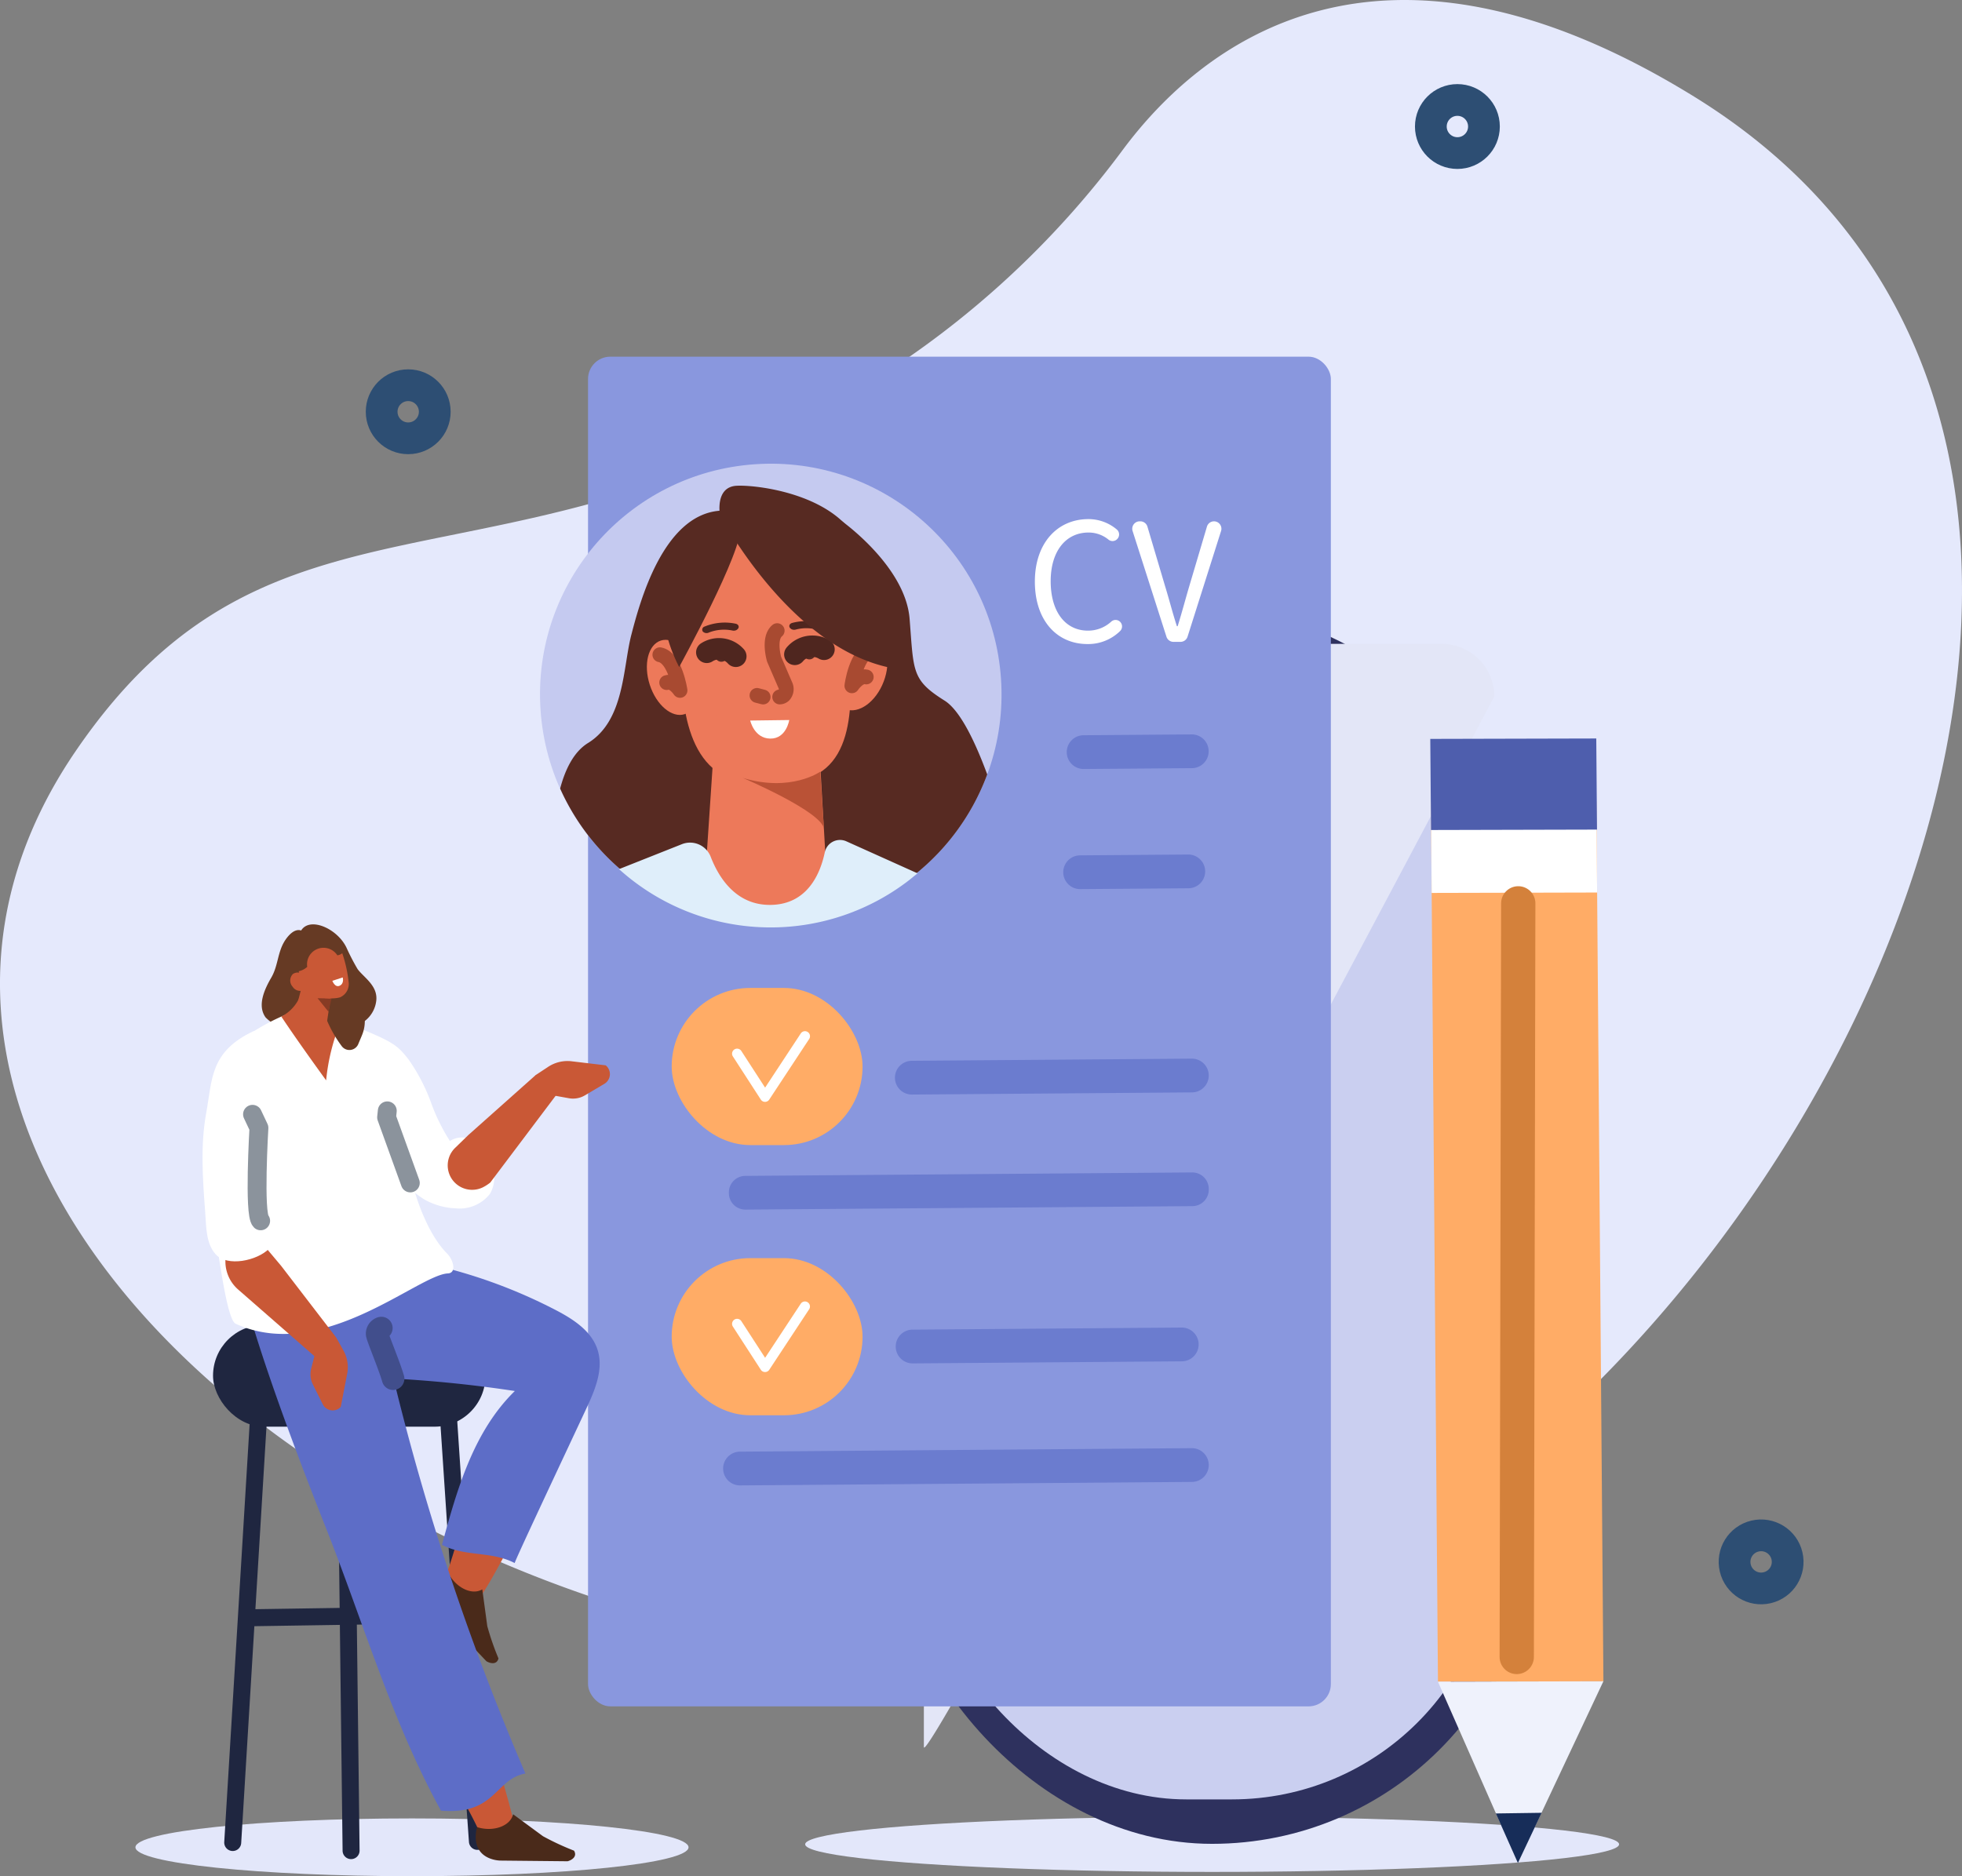 <svg xmlns="http://www.w3.org/2000/svg" width="264.055" height="252.565" viewBox="0 0 264.055 252.565">
  <rect x="0" y="0" width="264.055" height="252.565" fill="#808080" stroke="none"/>
  <g id="Group_42615" data-name="Group 42615" transform="translate(-4399.439 -400.139)">
    <path id="Path_97278" data-name="Path 97278" d="M4538.523,624.151c-86.624,2.587-168.34-65.22-128.87-122.946,26.634-38.953,56.594-18.66,106.891-49.56a123.172,123.172,0,0,0,34.081-31.437c10.261-13.747,34.086-33.459,76.851-7.041C4714.969,467.215,4626.445,621.526,4538.523,624.151Z" fill="#e5e9fc"/>
    <ellipse id="Ellipse_183" data-name="Ellipse 183" cx="54.773" cy="3.716" rx="54.773" ry="3.716" transform="translate(4507.8 644.699)" fill="#e3e7fa"/>
    <rect id="Rectangle_38301" data-name="Rectangle 38301" width="86.66" height="166.086" rx="43.33" transform="translate(4519.219 482.265)" fill="#2e315e"/>
    <rect id="Rectangle_38302" data-name="Rectangle 38302" width="76.772" height="155.555" rx="35.311" transform="translate(4523.778 486.814)" fill="#cacff0"/>
    <g id="Group_42591" data-name="Group 42591" transform="translate(4523.778 486.814)">
      <path id="Path_97279" data-name="Path 97279" d="M5052.756,833.481h-24.6a7.083,7.083,0,0,0-7.062,7.063v44.223Z" transform="translate(-5021.091 -833.481)" fill="#e3e6f7"/>
      <path id="Path_97280" data-name="Path 97280" d="M5090.8,833.481h-23.528l-46.181,74.8v73.7c0,3.884,76.772-141.429,76.772-141.429A7.084,7.084,0,0,0,5090.8,833.481Z" transform="translate(-5021.091 -833.481)" fill="#e3e6f7"/>
    </g>
    <circle id="Ellipse_184" data-name="Ellipse 184" cx="3.574" cy="3.574" r="3.574" transform="matrix(0.973, -0.23, 0.23, 0.973, 4632.158, 607.741)" fill="none" stroke="#2d4e73" stroke-linecap="round" stroke-miterlimit="10" stroke-width="4.273"/>
    <circle id="Ellipse_185" data-name="Ellipse 185" cx="3.574" cy="3.574" r="3.574" transform="translate(4592.008 413.597)" fill="none" stroke="#2d4e73" stroke-linecap="round" stroke-miterlimit="10" stroke-width="4.273"/>
    <circle id="Ellipse_186" data-name="Ellipse 186" cx="3.574" cy="3.574" r="3.574" transform="translate(4450.803 451.995)" fill="none" stroke="#2d4e73" stroke-linecap="round" stroke-miterlimit="10" stroke-width="4.273"/>
    <g id="Group_42592" data-name="Group 42592" transform="translate(4591.934 499.551)">
      <path id="Path_97281" data-name="Path 97281" d="M5363.226,1058.015l-.945-118.447,22.269-.055.944,118.447Z" transform="translate(-5362.194 -931.042)" fill="#ffac66"/>
      <path id="Path_97282" data-name="Path 97282" d="M5362.376,951.835l-.1-12.265,22.269-.055.1,12.265Z" transform="translate(-5362.192 -931.044)" fill="#fff"/>
      <path id="Path_97283" data-name="Path 97283" d="M5361.943,909.485l-.1-12.265,22.34-.055.1,12.265Z" transform="translate(-5361.845 -897.164)" fill="#4e5ead"/>
      <path id="Path_97284" data-name="Path 97284" d="M5367,1531.761l10.753,24.417,11.515-24.472Z" transform="translate(-5365.971 -1404.788)" fill="#eff2fc"/>
      <path id="Path_97285" data-name="Path 97285" d="M5405.967,1620.314l2.967,6.672,3.192-6.76Z" transform="translate(-5397.142 -1475.604)" fill="#172d59"/>
      <line id="Line_1035" data-name="Line 1035" x1="0.203" y2="101.451" transform="translate(11.635 22.193)" fill="none" stroke="#d4813b" stroke-linecap="round" stroke-linejoin="round" stroke-width="4.614"/>
      <path id="Path_97286" data-name="Path 97286" d="M5421.022,1653.272" transform="translate(-5409.186 -1502.04)" fill="none" stroke="#d4813b" stroke-linecap="round" stroke-linejoin="round" stroke-width="4.614"/>
      <path id="Path_97287" data-name="Path 97287" d="M5421.964,1136.212" transform="translate(-5409.939 -1088.399)" fill="none" stroke="#d4813b" stroke-linecap="round" stroke-linejoin="round" stroke-width="4.614"/>
    </g>
    <g id="Group_42605" data-name="Group 42605" transform="translate(4470.106 448.154)">
      <rect id="Rectangle_38303" data-name="Rectangle 38303" width="99.974" height="181.691" rx="3" transform="translate(8.473 0)" fill="#8997de"/>
      <path id="Rectangle_38304" data-name="Rectangle 38304" d="M2.272,0H16.827A2.272,2.272,0,0,1,19.1,2.272v0a2.272,2.272,0,0,1-2.272,2.272H2.272A2.272,2.272,0,0,1,0,2.272v0A2.272,2.272,0,0,1,2.272,0Z" transform="translate(72.414 67.148) rotate(-0.44)" fill="#6b7ccf"/>
      <path id="Rectangle_38305" data-name="Rectangle 38305" d="M2.272,0H16.827A2.272,2.272,0,0,1,19.1,2.272v0a2.272,2.272,0,0,1-2.272,2.272H2.272A2.272,2.272,0,0,1,0,2.272v0A2.272,2.272,0,0,1,2.272,0Z" transform="translate(72.884 50.978) rotate(-0.44)" fill="#6b7ccf"/>
      <path id="Path_97288" data-name="Path 97288" d="M5041.607,1117.193l-37.688.291a2.273,2.273,0,0,1-2.29-2.255h0a2.273,2.273,0,0,1,2.255-2.29l37.688-.291a2.272,2.272,0,0,1,2.29,2.255h0A2.272,2.272,0,0,1,5041.607,1117.193Z" transform="translate(-4951.85 -1018.152)" fill="#6b7ccf"/>
      <path id="Path_97289" data-name="Path 97289" d="M4949.118,1379.355l-60.812.47a2.272,2.272,0,0,1-2.29-2.255h0a2.272,2.272,0,0,1,2.254-2.289l60.812-.47a2.272,2.272,0,0,1,2.29,2.255h0A2.272,2.272,0,0,1,4949.118,1379.355Z" transform="translate(-4859.361 -1227.878)" fill="#6b7ccf"/>
      <path id="Path_97290" data-name="Path 97290" d="M4952.26,1193.747l-60.149.465a2.221,2.221,0,0,1-2.238-2.2v-.1a2.221,2.221,0,0,1,2.2-2.238l60.149-.464a2.221,2.221,0,0,1,2.238,2.2v.1A2.221,2.221,0,0,1,4952.26,1193.747Z" transform="translate(-4862.445 -1079.394)" fill="#6b7ccf"/>
      <path id="Path_97291" data-name="Path 97291" d="M5040.665,1298.185l-36.224.28a2.272,2.272,0,0,1-2.29-2.255h0a2.272,2.272,0,0,1,2.254-2.29l36.224-.28a2.272,2.272,0,0,1,2.29,2.255h0A2.272,2.272,0,0,1,5040.665,1298.185Z" transform="translate(-4952.268 -1162.943)" fill="#6b7ccf"/>
      <g id="Group_42597" data-name="Group 42597" transform="translate(0 12.396)">
        <circle id="Ellipse_187" data-name="Ellipse 187" cx="31.056" cy="31.056" r="31.056" transform="translate(0 4.163) rotate(-3.843)" fill="#c5caf0"/>
        <path id="Path_97292" data-name="Path 97292" d="M4828.089,769.385c-4.475-2.806-4.148-3.909-4.713-11.021s-9.194-13.2-9.194-13.2l-4.52,10.3s-4.307-12.281-11.894-11.641-10.7,12.3-11.844,16.709-.9,11.521-5.823,14.555c-1.97,1.214-3.1,3.649-3.756,6.134a31.059,31.059,0,0,0,57.478-1.9C4832.268,775.1,4830.229,770.727,4828.089,769.385Z" transform="translate(-4771.625 -735.478)" fill="#572a22" fill-rule="evenodd"/>
        <path id="Path_97293" data-name="Path 97293" d="M4857.7,766.469c.064-2.075-.491-10.139.211-12.2,1.216-3.569,3.332-5.507,5.9-6.388l7.271-.61c3.459.309,6.464,2.07,8.214,6.424.812,2.02.69,10.1.866,12.171.571,6.707.926,17-8.413,17.187-.128,0,.4-.784.273-.782l-.055-2.07-5.313.143.056,2.07c-.127.005,1.375.8,1.247.8C4858.62,783.527,4857.49,773.2,4857.7,766.469Z" transform="translate(-4836.59 -738.251)" fill="#ed795a"/>
        <path id="Path_97294" data-name="Path 97294" d="M4882.069,891.195l-7.856-6.838.171-2.553,1.539-23.025,13.189,2.048,1.274,22.135C4890.329,885.813,4884.12,891.513,4882.069,891.195Z" transform="translate(-4849.918 -827.456)" fill="#ed795a"/>
        <g id="Group_42594" data-name="Group 42594" transform="translate(35.563 23.195)">
          <g id="Group_42593" data-name="Group 42593">
            <path id="Path_97295" data-name="Path 97295" d="M4931.156,819.313a.673.673,0,0,1-.559-.316c-.13-.248.021-.519.337-.606a7.152,7.152,0,0,1,4.21.162c.3.134.421.425.263.652a.708.708,0,0,1-.838.168,5.615,5.615,0,0,0-3.162-.085A.781.781,0,0,1,4931.156,819.313Z" transform="translate(-4930.551 -818.14)" fill="#4f261f"/>
          </g>
        </g>
        <path id="Path_97296" data-name="Path 97296" d="M4939.973,836.606a.836.836,0,1,0,.821-1.028A.946.946,0,0,0,4939.973,836.606Z" transform="translate(-4902.525 -808.895)" fill="#572a22"/>
        <path id="Path_97297" data-name="Path 97297" d="M4934.249,836.151a3.094,3.094,0,0,1,3.931-.68" transform="translate(-4897.947 -808.47)" fill="none" stroke="#4f261f" stroke-linecap="round" stroke-miterlimit="10" stroke-width="2.877"/>
        <g id="Group_42596" data-name="Group 42596" transform="translate(23.837 23.397)">
          <g id="Group_42595" data-name="Group 42595">
            <path id="Path_97298" data-name="Path 97298" d="M4876.26,820.235a.672.672,0,0,0,.541-.346c.116-.254-.048-.517-.369-.587a7.15,7.15,0,0,0-4.195.388.44.44,0,0,0-.228.665.708.708,0,0,0,.846.123,5.611,5.611,0,0,1,3.152-.255A.781.781,0,0,0,4876.26,820.235Z" transform="translate(-4871.926 -819.148)" fill="#4f261f"/>
          </g>
        </g>
        <path id="Path_97299" data-name="Path 97299" d="M4882.434,838.155a.836.836,0,1,1-.875-.982A.946.946,0,0,1,4882.434,838.155Z" transform="translate(-4855.196 -810.17)" fill="#572a22"/>
        <path id="Path_97300" data-name="Path 97300" d="M4878.916,837.8a3.035,3.035,0,0,0-3.911-.532" transform="translate(-4850.552 -809.86)" fill="none" stroke="#4f261f" stroke-linecap="round" stroke-miterlimit="10" stroke-width="2.877"/>
        <path id="Path_97301" data-name="Path 97301" d="M4909.758,919.517s-3.929,2.795-10.4.844c0,0,10.773,4.588,10.9,6.892Z" transform="translate(-4870.036 -876.045)" fill="#ba5236"/>
        <ellipse id="Ellipse_188" data-name="Ellipse 188" cx="3.245" cy="5.207" rx="3.245" ry="5.207" transform="translate(15.179 26.82) rotate(-17.932)" fill="#ed795a"/>
        <path id="Path_97302" data-name="Path 97302" d="M4843.455,840.807c2.053.383,2.71,4.8,2.71,4.8s-.9-1.366-1.792-1.054" transform="translate(-4825.313 -813.078)" fill="none" stroke="#a84a31" stroke-linecap="round" stroke-linejoin="round" stroke-width="1.996"/>
        <ellipse id="Ellipse_189" data-name="Ellipse 189" cx="5.32" cy="3.5" rx="5.32" ry="3.5" transform="translate(39.84 33.819) rotate(-69.266)" fill="#ed795a"/>
        <path id="Path_97303" data-name="Path 97303" d="M4975.451,836.705c-2.244.54-2.789,5-2.789,5s.94-1.434,1.929-1.19" transform="translate(-4928.676 -809.797)" fill="none" stroke="#a84a31" stroke-linecap="round" stroke-linejoin="round" stroke-width="1.996"/>
        <path id="Path_97304" data-name="Path 97304" d="M4920,833.521a.827.827,0,0,0,.552-.219,1.231,1.231,0,0,0,.21-1.352l-.591-1.367-.925-2.14s-.832-2.8.41-3.846" transform="translate(-4885.73 -800.11)" fill="none" stroke="#a84a31" stroke-linecap="round" stroke-linejoin="round" stroke-width="1.996"/>
        <line id="Line_1036" data-name="Line 1036" x1="0.824" y1="0.216" transform="translate(31.213 33.203)" fill="none" stroke="#a84a31" stroke-linecap="round" stroke-linejoin="round" stroke-width="1.996"/>
        <path id="Path_97305" data-name="Path 97305" d="M4836.5,977.237a30.454,30.454,0,0,0,18.53-6.377l1.118-.905-9.575-4.307a2.09,2.09,0,0,0-2.906,1.469c-.6,2.874-2.348,7.075-7.378,7.088-4.622.012-6.917-3.725-7.982-6.487a2.978,2.978,0,0,0-3.88-1.685l-8.455,3.356A30.469,30.469,0,0,0,4836.5,977.237Z" transform="translate(-4803.328 -912.8)" fill="#dfeefa"/>
        <path id="Path_97306" data-name="Path 97306" d="M4883.6,730.919s10.036,19.324,24.67,20.882a95.936,95.936,0,0,1-5.368-15.285c-2.054-8.188-14.115-9.633-17.046-9.483S4883.6,730.919,4883.6,730.919Z" transform="translate(-4857.375 -722.053)" fill="#572a22" fill-rule="evenodd"/>
        <path id="Path_97307" data-name="Path 97307" d="M4856.042,746.342c-.445-3.084-3.694-1.851-3.694-1.851s-11.284,7.475-4.538,20.726C4847.81,765.217,4856.487,749.426,4856.042,746.342Z" transform="translate(-4827.076 -735.832)" fill="#572a22" fill-rule="evenodd"/>
        <path id="Path_97308" data-name="Path 97308" d="M4904.238,884.8l5.252-.069s-.379,2.523-2.55,2.5S4904.238,884.8,4904.238,884.8Z" transform="translate(-4873.938 -848.214)" fill="#fff"/>
      </g>
      <g id="Group_42598" data-name="Group 42598" transform="translate(68.61 21.867)">
        <path id="Path_97309" data-name="Path 97309" d="M5095.776,757.934c0-5.218,3.066-8.409,7.2-8.409a5.894,5.894,0,0,1,3.818,1.388.876.876,0,0,1,.119,1.233l-.015.018a.864.864,0,0,1-1.2.132,4.211,4.211,0,0,0-2.7-.965c-3.066,0-5.094,2.523-5.094,6.554,0,4.081,1.954,6.653,5.02,6.653a4.6,4.6,0,0,0,3.153-1.233.865.865,0,0,1,1.213.089h0a.871.871,0,0,1-.051,1.208,6.132,6.132,0,0,1-4.389,1.741C5098.792,766.343,5095.776,763.226,5095.776,757.934Z" transform="translate(-5095.776 -749.525)" fill="#fff"/>
        <path id="Path_97310" data-name="Path 97310" d="M5162.285,751.009h.095a1,1,0,0,1,.954.712l2.385,8.043c.593,1.929.964,3.462,1.583,5.367h.1c.593-1.9.989-3.438,1.558-5.367l2.385-8.043a1,1,0,0,1,.954-.712h0a1,1,0,0,1,.948,1.3l-4.513,14.234a1,1,0,0,1-.948.694h-.944a1,1,0,0,1-.947-.692l-4.556-14.234A1,1,0,0,1,5162.285,751.009Z" transform="translate(-5148.186 -750.712)" fill="#fff"/>
      </g>
      <g id="Group_42600" data-name="Group 42600" transform="translate(19.731 84.98)">
        <g id="Group_42599" data-name="Group 42599">
          <rect id="Rectangle_38306" data-name="Rectangle 38306" width="25.689" height="21.153" rx="10.577" fill="#ffac66"/>
        </g>
      </g>
      <g id="Group_42601" data-name="Group 42601" transform="translate(27.856 90.8)">
        <path id="Path_97311" data-name="Path 97311" d="M4896.456,1103.677h0a.677.677,0,0,1-.566-.309l-3.759-5.809a.677.677,0,1,1,1.137-.736l3.2,4.938,4.8-7.294a.677.677,0,0,1,1.131.745l-5.375,8.16A.676.676,0,0,1,4896.456,1103.677Z" transform="translate(-4892.02 -1094.162)" fill="#fff"/>
      </g>
      <g id="Group_42603" data-name="Group 42603" transform="translate(19.731 121.351)">
        <g id="Group_42602" data-name="Group 42602">
          <rect id="Rectangle_38307" data-name="Rectangle 38307" width="25.689" height="21.153" rx="10.577" fill="#ffac66"/>
        </g>
      </g>
      <g id="Group_42604" data-name="Group 42604" transform="translate(27.856 127.17)">
        <path id="Path_97312" data-name="Path 97312" d="M4896.456,1285.516h0a.678.678,0,0,1-.566-.309l-3.759-5.809a.677.677,0,0,1,1.137-.736l3.2,4.938,4.805-7.294a.677.677,0,0,1,1.13.745l-5.375,8.16A.676.676,0,0,1,4896.456,1285.516Z" transform="translate(-4892.019 -1276.001)" fill="#fff"/>
      </g>
    </g>
    <g id="Group_42614" data-name="Group 42614" transform="translate(4417.667 524.576)">
      <ellipse id="Ellipse_190" data-name="Ellipse 190" cx="37.219" cy="3.888" rx="37.219" ry="3.888" transform="translate(0 120.354)" fill="#e3e7fa"/>
      <path id="Path_97313" data-name="Path 97313" d="M4653.258,1106.764a7.6,7.6,0,0,1,2.491,2.966,4.4,4.4,0,0,1-.028,4.32,5.172,5.172,0,0,1-4.6,1.958,9.258,9.258,0,0,1-4.3-1.237,14.294,14.294,0,0,1-4.484-4.556c-3.327-4.947-6.171-12.555-4.463-18.557,4.927,1.972,5.448,2.484,6.876,4.288a25.01,25.01,0,0,1,3.143,6.118,25.965,25.965,0,0,0,2.436,4.882A2.993,2.993,0,0,1,4653.258,1106.764Z" transform="translate(-4608.006 -1077.781)" fill="#fff" fill-rule="evenodd"/>
      <g id="Group_42607" data-name="Group 42607" transform="translate(27.107 59.62)">
        <g id="Group_42606" data-name="Group 42606">
          <path id="Path_97314" data-name="Path 97314" d="M4628.017,1386.572h.014a1.143,1.143,0,0,0,1.129-1.156l-.773-63.927a1.143,1.143,0,0,0-1.143-1.129h-.014a1.144,1.144,0,0,0-1.129,1.156l.773,63.927A1.143,1.143,0,0,0,4628.017,1386.572Z" transform="translate(-4626.101 -1320.359)" fill="#1f2640"/>
        </g>
      </g>
      <rect id="Rectangle_38308" data-name="Rectangle 38308" width="36.67" height="13.713" rx="6.856" transform="translate(10.442 53.907)" fill="#1f2640"/>
      <g id="Group_42609" data-name="Group 42609" transform="translate(40.86 63.35)">
        <g id="Group_42608" data-name="Group 42608">
          <path id="Path_97315" data-name="Path 97315" d="M4700.024,1400.244l.081,0a1.142,1.142,0,0,0,1.06-1.22l-1.82-25.841-2.2-33.107a1.143,1.143,0,0,0-2.281.152l2.2,33.111,1.82,25.845A1.142,1.142,0,0,0,4700.024,1400.244Z" transform="translate(-4694.858 -1339.006)" fill="#1f2640"/>
        </g>
      </g>
      <g id="Group_42611" data-name="Group 42611" transform="translate(14.397 91.803)">
        <g id="Group_42610" data-name="Group 42610">
          <path id="Path_97316" data-name="Path 97316" d="M4563.7,1483.943h.018l26.192-.4a1.143,1.143,0,0,0-.017-2.286h-.018l-26.193.4a1.143,1.143,0,0,0,.017,2.286Z" transform="translate(-4562.556 -1481.262)" fill="#1f2640"/>
        </g>
      </g>
      <g id="Group_42613" data-name="Group 42613" transform="translate(11.95 61.634)">
        <g id="Group_42612" data-name="Group 42612">
          <path id="Path_97317" data-name="Path 97317" d="M4551.462,1393.536a1.142,1.142,0,0,0,1.139-1.073l3.693-60.822a1.142,1.142,0,0,0-2.281-.139l-3.693,60.822a1.142,1.142,0,0,0,1.071,1.21C4551.416,1393.536,4551.439,1393.536,4551.462,1393.536Z" transform="translate(-4550.318 -1330.429)" fill="#1f2640"/>
        </g>
      </g>
      <path id="Path_97318" data-name="Path 97318" d="M4701.8,1409.135a66.408,66.408,0,0,1-2.437,9.3,5.891,5.891,0,0,0-.466,2.292c0,.049.008.1.014.146a2.936,2.936,0,0,0,3.206,2.519,1.47,1.47,0,0,0,1.17-.614c2.3-3.122,4.383-8.043,6.67-11.2A21.558,21.558,0,0,0,4701.8,1409.135Z" transform="translate(-4657.223 -1331.758)" fill="#c95836"/>
      <path id="Path_97319" data-name="Path 97319" d="M4702.009,1583.279a57.033,57.033,0,0,1,4,7.151,5.035,5.035,0,0,0,1.065,1.681c.031.028.063.054.094.08a2.418,2.418,0,0,0,3.394-.411,1.3,1.3,0,0,0,.339-1.085c-.455-3.3-2.1-7.569-2.584-10.888A18.066,18.066,0,0,0,4702.009,1583.279Z" transform="translate(-4659.719 -1468.293)" fill="#c95836"/>
      <path id="Path_97320" data-name="Path 97320" d="M4697.127,1460.672l.673,4.952a35.857,35.857,0,0,0,1.506,4.348h0c-.222.861-1.068.7-1.624.375l-6.22-6.557s-2.937-3.011,1.041-5.411C4693.5,1460.407,4695.7,1461.531,4697.127,1460.672Z" transform="translate(-4650.446 -1371.153)" fill="#4a2a1a" fill-rule="evenodd"/>
      <path id="Path_97321" data-name="Path 97321" d="M4580.86,1023.1c-.871-.284-1.686.6-2.183,1.365-1,1.562-.9,3.327-1.806,4.927-.944,1.615-1.959,3.807-.79,5.416,2.607,2.608,4.858.629,6.689.215,1.407-.255,1.523.559,2.915.884a4.021,4.021,0,0,0,5.293-3.426c.18-1.98-1.7-3.067-2.521-4.184a29.56,29.56,0,0,1-1.475-2.843C4585.784,1022.869,4582.051,1021.191,4580.86,1023.1Z" transform="translate(-4558.559 -1022.278)" fill="#663a24" fill-rule="evenodd"/>
      <path id="Path_97322" data-name="Path 97322" d="M4571.387,1270.577c5.049,12.734,8.855,26.015,15.463,38.014,7.4.63,7.256-4.265,11.37-5a332.89,332.89,0,0,1-17.3-51.315c-1.181-4.75-2.257-9.527-3.6-14.233-.7-2.454-1.655-5.119-3.891-6.349a6.839,6.839,0,0,0-6.395.326c-1.961,1.052-5.554,1.477-7.505,2.939C4559.431,1235.262,4560.389,1242.836,4571.387,1270.577Z" transform="translate(-4545.733 -1189.285)" fill="#5d6dc7" fill-rule="evenodd"/>
      <path id="Path_97323" data-name="Path 97323" d="M4628.458,1238.105a69.77,69.77,0,0,1,24.05,7.37c2.371,1.231,4.852,2.817,5.669,5.361.846,2.632-.351,5.441-1.522,7.946-3.522,7.53-9.725,20.706-9.626,20.773-3.171-1.644-6.617-.808-9.788-2.452,2.021-7.456,4.234-15.26,9.805-20.709a170.843,170.843,0,0,0-21.641-1.881,115.486,115.486,0,0,1-3.064-18.108c2.468.76,4.937,1.519,7.359,2.327C4629.565,1238.6,4629.431,1238.475,4628.458,1238.105Z" transform="translate(-4595.985 -1193.577)" fill="#5d6dc7" fill-rule="evenodd"/>
      <path id="Path_97324" data-name="Path 97324" d="M4554.613,1079.485a28.58,28.58,0,0,0-7.113,3.55,9.64,9.64,0,0,0-4.04,6.607,14.3,14.3,0,0,0,.524,4.3c1.451,6.4-2.126,10.038-.675,16.435.3,1.308,1.431,10.861,2.649,11.422,11.621,5.35,24.535-6.58,28.57-6.768,1.209-.056.747-1.828-.109-2.684-3.408-3.407-5.411-11.071-5.418-13.982-.009-3.847-1.131-2.722-1.141-6.569a14.269,14.269,0,0,0-.573-4.855,9.607,9.607,0,0,0-5.38-5.222,40.1,40.1,0,0,0-7.5-1.947C4554.507,1079.835,4554.6,1079.9,4554.613,1079.485Z" transform="translate(-4532.479 -1068.043)" fill="#fff" fill-rule="evenodd"/>
      <path id="Path_97325" data-name="Path 97325" d="M4705.3,1138.759a5.638,5.638,0,0,0,1.022-.655l9.792-13-3.664-1.484-9.081,8.09-1.78,1.73A3.287,3.287,0,0,0,4705.3,1138.759Z" transform="translate(-4658.571 -1103.346)" fill="#c95836" fill-rule="evenodd"/>
      <path id="Path_97326" data-name="Path 97326" d="M4724.574,1621.19l4.026,2.961a35.915,35.915,0,0,0,4.171,1.942h0c.465.758-.238,1.256-.86,1.427l-9.038-.091s-4.205.016-3.163-4.511C4721.861,1623.612,4724.2,1622.811,4724.574,1621.19Z" transform="translate(-4673.747 -1501.399)" fill="#4a2a1a" fill-rule="evenodd"/>
      <path id="Path_97327" data-name="Path 97327" d="M4588.741,1073.066c2.161,3.274,6.029,8.588,6.029,8.588a27.661,27.661,0,0,1,2.016-8.013c-2.187-1.066-3.521-2.839-5.493-3.39A5.367,5.367,0,0,1,4588.741,1073.066Z" transform="translate(-4569.106 -1060.656)" fill="#c95836" fill-rule="evenodd"/>
      <path id="Path_97328" data-name="Path 97328" d="M4760.659,1118.572l3.7.665a3.133,3.133,0,0,0,2.145-.391l2.615-1.551a1.518,1.518,0,0,0,.181-2.487h0l-4.687-.559a4.723,4.723,0,0,0-3.119.8l-1.617,1.066Z" transform="translate(-4706.008 -1095.831)" fill="#c95836"/>
      <path id="Path_97329" data-name="Path 97329" d="M4553.833,1223.854a8.279,8.279,0,0,0-2.518,3.555,5,5,0,0,0,1.5,5.3l11.428,9.988,1.747-3.546-7.408-9.646Z" transform="translate(-4538.972 -1183.536)" fill="#c95836" fill-rule="evenodd"/>
      <path id="Path_97330" data-name="Path 97330" d="M4542.607,1094.033c-5.939,2.771-5.586,6.565-6.4,10.976s-.482,8.944-.147,13.418c.148,1.974.086,4.2,1.412,5.668,1.554,1.724,5.592.877,7.216-.781,1.386-1.414.817-2.672.9-4.65C4545.933,1110.307,4546.05,1102.03,4542.607,1094.033Z" transform="translate(-4526.672 -1079.681)" fill="#fff" fill-rule="evenodd"/>
      <path id="Path_97331" data-name="Path 97331" d="M4609.372,1301.038l-.915,3.573a3.071,3.071,0,0,0,.229,2.127l1.331,2.667a1.487,1.487,0,0,0,2.42.348h0l.882-4.55a4.63,4.63,0,0,0-.562-3.109l-.927-1.657Z" transform="translate(-4584.804 -1244.801)" fill="#c95836"/>
      <path id="Path_97332" data-name="Path 97332" d="M4570.453,1164.443c-.925-.907-.231-12.513-.231-12.513l-.862-1.827" transform="translate(-4553.602 -1124.536)" fill="none" stroke="#8b939c" stroke-linecap="round" stroke-linejoin="round" stroke-width="2.54" fill-rule="evenodd"/>
      <path id="Path_97333" data-name="Path 97333" d="M4655.358,1300.776c-.487-1.72-2.153-5.679-2.149-6.031a.788.788,0,0,1,.567-.789" transform="translate(-4620.68 -1239.617)" fill="none" stroke="#414e8c" stroke-linecap="round" stroke-linejoin="round" stroke-width="3.035" fill-rule="evenodd"/>
      <path id="Path_97334" data-name="Path 97334" d="M4662.764,1157.481l-3.191-8.834.092-.872" transform="translate(-4625.77 -1122.674)" fill="none" stroke="#8b939c" stroke-linecap="round" stroke-linejoin="round" stroke-width="2.54" fill-rule="evenodd"/>
      <path id="Path_97335" data-name="Path 97335" d="M4617.826,1073.39a16.725,16.725,0,0,0,2.3,4.276,1.291,1.291,0,0,0,2.241-.27c.166-.411.351-.82.514-1.232a4.891,4.891,0,0,0,0-3.7C4621.336,1068.793,4617.917,1073.387,4617.826,1073.39Z" transform="translate(-4592.374 -1061.289)" fill="#663a24" fill-rule="evenodd"/>
      <path id="Path_97336" data-name="Path 97336" d="M4602.434,1053.311s-.452,3.013-.826,5.51a1.858,1.858,0,0,1-1.168,1.462,1.827,1.827,0,0,1-1.833-.313l-.484-.409a2.4,2.4,0,0,1-.771-2.43c.589-2.287,1.662-6.453,1.662-6.453l3.421,2.634Z" transform="translate(-4575.933 -1044.997)" fill="#c95836" fill-rule="evenodd"/>
      <path id="Path_97337" data-name="Path 97337" d="M4615.007,1072.029l-.409,1.787-1.471-1.818Z" transform="translate(-4588.615 -1062.054)" fill="#873b24" fill-rule="evenodd"/>
      <path id="Path_97338" data-name="Path 97338" d="M4598.021,1035.023a1.616,1.616,0,0,1,1.032-2.032l2.927-.946a1.7,1.7,0,0,1,2.014,1.048,17.5,17.5,0,0,1,1.156,4.623,1.958,1.958,0,0,1-1.146,2.139c-.9.29-3.863.294-4.64-1.246a23.517,23.517,0,0,1-1.342-3.587Z" transform="translate(-4576.468 -1030.034)" fill="#c95836" fill-rule="evenodd"/>
      <path id="Path_97339" data-name="Path 97339" d="M4591.835,1033.281a2.378,2.378,0,0,0,2.665-.391,2.218,2.218,0,0,1,4.052-1.553,1.249,1.249,0,0,0,1.031-.811c.134-.6-.454-1.1-1-1.379a6.218,6.218,0,0,0-3.359-.728,4.2,4.2,0,0,0-2.986,1.586,3.227,3.227,0,0,0-.358,3.288C4591.879,1033.3,4591.879,1033.313,4591.835,1033.281Z" transform="translate(-4571.379 -1027.173)" fill="#663a24" fill-rule="evenodd"/>
      <path id="Path_97340" data-name="Path 97340" d="M4595.067,1056.554a1.211,1.211,0,0,0,1.666.379,1.239,1.239,0,0,0,.053-1.724,1.211,1.211,0,0,0-1.665-.379A1.24,1.24,0,0,0,4595.067,1056.554Z" transform="translate(-4573.912 -1048.162)" fill="#c95836" fill-rule="evenodd"/>
      <path id="Path_97341" data-name="Path 97341" d="M4624.47,1057.979l-1.393.458s.346.958.989.657S4624.47,1057.979,4624.47,1057.979Z" transform="translate(-4596.575 -1050.838)" fill="#fff" fill-rule="evenodd"/>
    </g>
  </g>
</svg>

